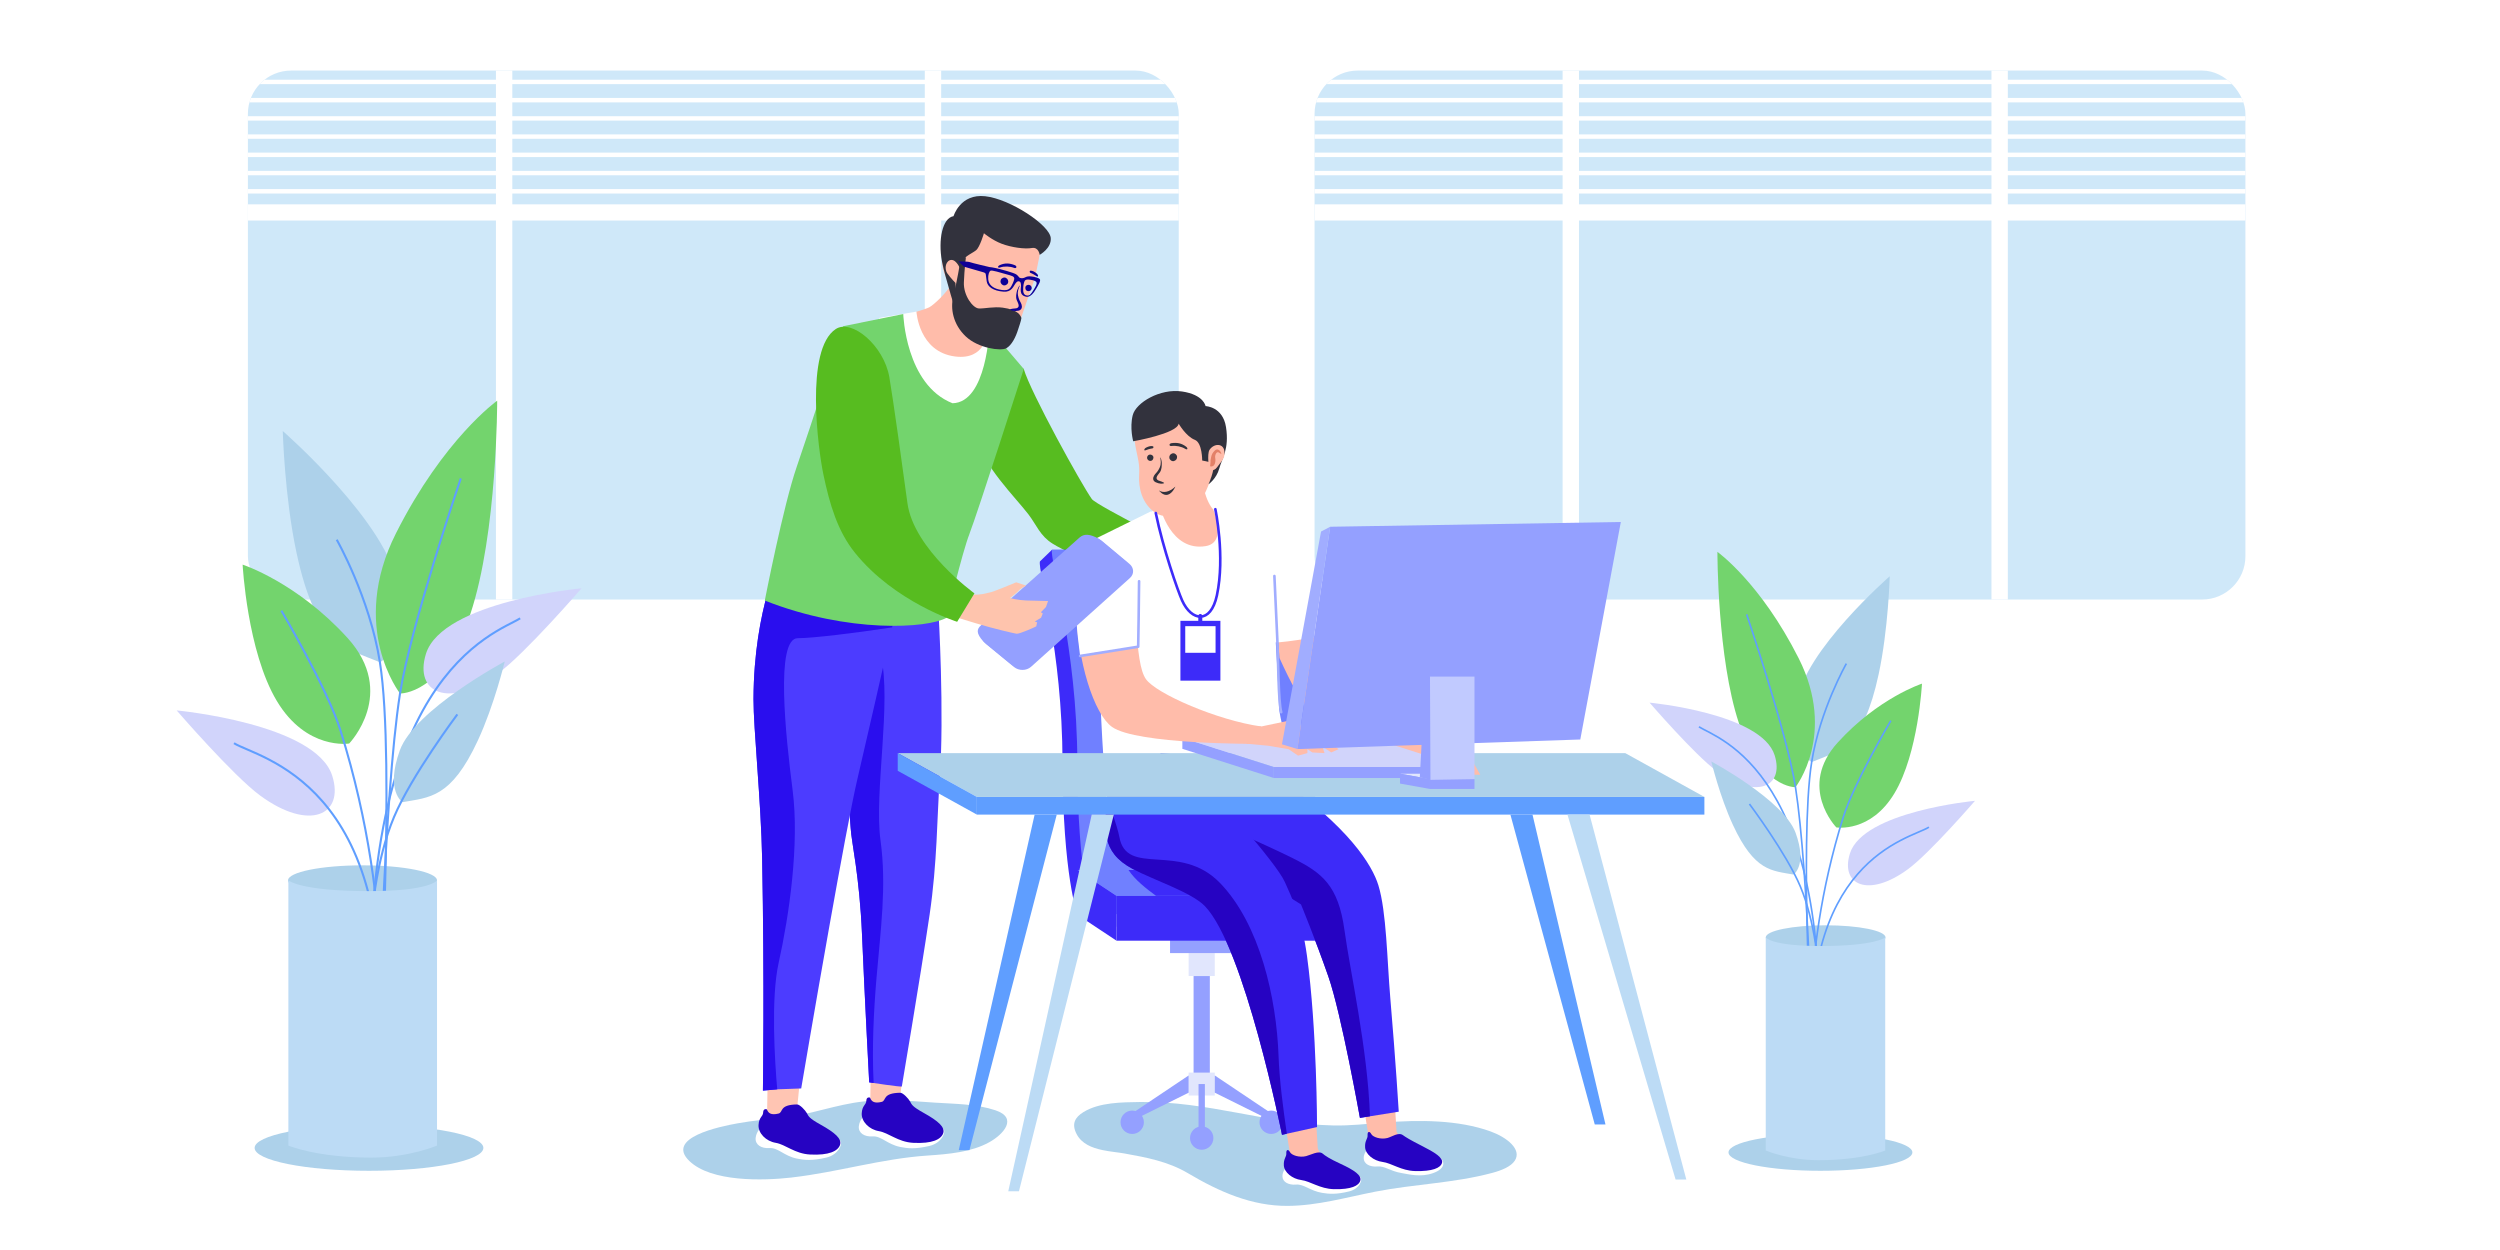 <?xml version="1.0" encoding="UTF-8"?>
<svg xmlns="http://www.w3.org/2000/svg" xmlns:xlink="http://www.w3.org/1999/xlink" viewBox="0 0 1200 600">
  <defs>
    <style>
      .cls-1 {
        fill: #add1ea;
      }

      .cls-2 {
        fill: #2a0eee;
      }

      .cls-3 {
        fill: #fff;
      }

      .cls-4, .cls-5, .cls-6, .cls-7, .cls-8 {
        fill: none;
      }

      .cls-4, .cls-7 {
        stroke: #5f9eff;
        stroke-miterlimit: 10;
      }

      .cls-9 {
        fill: #a1adff;
      }

      .cls-10 {
        fill: #94a0ff;
      }

      .cls-11 {
        fill: #5f9eff;
      }

      .cls-12 {
        fill: #cfe8f9;
      }

      .cls-5 {
        stroke: #3d2bf9;
      }

      .cls-5, .cls-6 {
        stroke-linecap: round;
        stroke-linejoin: round;
        stroke-width: 1.26px;
      }

      .cls-13 {
        fill: #7080ff;
      }

      .cls-14 {
        fill: #32323d;
      }

      .cls-15 {
        fill: #ffc5b3;
      }

      .cls-16 {
        fill: #4c3cff;
      }

      .cls-17 {
        clip-path: url(#clippath-1);
      }

      .cls-18 {
        fill: #2603c2;
      }

      .cls-6 {
        stroke: #a1adff;
      }

      .cls-7 {
        stroke-width: .8px;
      }

      .cls-19 {
        fill: #bcdbf5;
      }

      .cls-20 {
        fill: #57bc20;
      }

      .cls-21 {
        clip-path: url(#clippath);
      }

      .cls-22 {
        fill: #c1caff;
      }

      .cls-23 {
        fill: #3d2bf9;
      }

      .cls-24 {
        fill: #e1e6fd;
      }

      .cls-25 {
        fill: #d1d4fb;
      }

      .cls-26 {
        fill: #0e0097;
      }

      .cls-27 {
        fill: #e38168;
      }

      .cls-28 {
        fill: #ffbcaa;
      }

      .cls-29 {
        fill: #73d46d;
      }

      .cls-30 {
        fill: #fec4ad;
      }
    </style>
    <clipPath id="clippath">
      <rect class="cls-8" x="118.99" y="33.87" width="446.81" height="253.9" rx="20.77" ry="20.77"/>
    </clipPath>
    <clipPath id="clippath-1">
      <rect class="cls-8" x="630.99" y="33.87" width="446.81" height="253.9" rx="20.77" ry="20.77"/>
    </clipPath>
  </defs>
  <g id="BACKGROUND">
    <rect class="cls-3" x="-.33" y="-1" width="1200.67" height="602.67"/>
    <g class="cls-21">
      <rect class="cls-12" x="118.99" y="33.87" width="446.81" height="270.79"/>
      <rect class="cls-3" x="109.19" y="98.08" width="462.33" height="7.77"/>
      <g>
        <rect class="cls-3" x="443.9" y="26.52" width="7.86" height="278.13"/>
        <rect class="cls-3" x="238.05" y="26.52" width="7.86" height="278.13"/>
      </g>
      <rect class="cls-3" x="108.49" y="90.76" width="463.03" height="2.12"/>
      <rect class="cls-3" x="108.49" y="82.01" width="463.03" height="2.12"/>
      <rect class="cls-3" x="108.49" y="73.26" width="463.03" height="2.12"/>
      <rect class="cls-3" x="108.49" y="64.51" width="463.03" height="2.12"/>
      <rect class="cls-3" x="108.49" y="55.77" width="463.03" height="2.12"/>
      <rect class="cls-3" x="108.49" y="47.02" width="463.03" height="2.12"/>
      <rect class="cls-3" x="108.49" y="38.27" width="463.03" height="2.12"/>
    </g>
    <g class="cls-17">
      <rect class="cls-12" x="630.99" y="33.87" width="446.81" height="270.79"/>
      <rect class="cls-3" x="621.19" y="98.08" width="462.33" height="7.77"/>
      <g>
        <rect class="cls-3" x="955.9" y="26.52" width="7.86" height="278.13"/>
        <rect class="cls-3" x="750.05" y="26.52" width="7.86" height="278.13"/>
      </g>
      <rect class="cls-3" x="620.49" y="90.76" width="463.03" height="2.12"/>
      <rect class="cls-3" x="620.49" y="82.01" width="463.03" height="2.12"/>
      <rect class="cls-3" x="620.49" y="73.26" width="463.03" height="2.12"/>
      <rect class="cls-3" x="620.49" y="64.51" width="463.03" height="2.12"/>
      <rect class="cls-3" x="620.49" y="55.77" width="463.03" height="2.12"/>
      <rect class="cls-3" x="620.49" y="47.02" width="463.03" height="2.12"/>
      <rect class="cls-3" x="620.49" y="38.27" width="463.03" height="2.12"/>
    </g>
    <ellipse class="cls-1" cx="177.12" cy="551" rx="54.9" ry="10.98"/>
    <path class="cls-1" d="m138.25,422.6c0-4,16.01-7.24,35.76-7.24s35.76,3.24,35.76,7.24-16.01,7.24-35.76,7.24-35.76-3.24-35.76-7.24Z"/>
    <path class="cls-1" d="m182.35,317.86c-16.59-6.77-30.56-8.57-40-52.44-5.79-26.9-6.62-58.53-6.62-58.53,0,0,51.32,44.78,55.33,75.07,4.01,30.3-8.7,35.9-8.7,35.9Z"/>
    <path class="cls-4" d="m161.63,259.05s15.78,27.7,20.72,58.81c7.6,47.85-.91,186.58-.91,186.58"/>
    <path class="cls-29" d="m167.6,356.89s23.35-24.14-.87-50.77c-24.23-26.63-50.27-35.1-50.27-35.1,0,0,2.16,41.61,16.4,65.42,14.24,23.8,34.74,20.45,34.74,20.45Z"/>
    <path class="cls-4" d="m181.44,509.73s9.65-70.61-17.95-158.93c-6.38-20.43-28.43-57.68-28.43-57.68"/>
    <path class="cls-29" d="m192.01,332.87s-24.79-31.61-1.92-76.94c22.87-45.34,48.56-63.6,48.56-63.6,0,0,.13,63.37-12.86,102.34-12.99,38.97-33.77,38.2-33.77,38.2Z"/>
    <path class="cls-4" d="m181.44,504.44s2.67-121.15,10.57-171.57c5.06-32.29,29.16-103.22,29.16-103.22"/>
    <path class="cls-25" d="m279.16,282.37s-27.03,31.3-40.1,40.89c-23.59,17.3-40.48,9.39-34.6-9.44,7.86-25.16,74.7-31.45,74.7-31.45Z"/>
    <path class="cls-4" d="m249.68,296.79c-10.98,7.1-81.56,26.76-70.67,208.83"/>
    <path class="cls-25" d="m84.8,341s27.03,31.3,40.1,40.89c23.59,17.3,40.48,9.39,34.6-9.44-7.86-25.16-74.7-31.45-74.7-31.45Z"/>
    <path class="cls-4" d="m112.32,356.73c10.98,7.1,79.7,18.66,69.12,147.71"/>
    <path class="cls-1" d="m193.21,385.05c12.91-2.37,23.24-1.78,36.16-29.62,7.92-17.07,12.91-37.92,12.91-37.92,0,0-43.26,23.11-50.36,42.66-7.1,19.55,1.29,24.88,1.29,24.88Z"/>
    <path class="cls-4" d="m219.52,342.92s-22.11,29.49-30.42,49.31c-17.05,40.66-11.39,106.44-11.39,106.44"/>
    <path class="cls-19" d="m138.42,549.87s13.5,5.78,39.85,5.78c18,0,31.5-5.78,31.5-5.78v-127.27s-3.21,5.14-32.78,5.14c-32.78,0-38.57-5.14-38.57-5.14v127.27Z"/>
    <ellipse class="cls-1" cx="873.81" cy="553.15" rx="44.13" ry="8.83"/>
    <path class="cls-1" d="m905.04,449.96c0-3.22-12.87-5.82-28.74-5.82s-28.74,2.61-28.74,5.82,12.87,5.82,28.74,5.82,28.74-2.61,28.74-5.82Z"/>
    <path class="cls-1" d="m869.6,365.79c13.33-5.44,24.56-6.89,32.15-42.14,4.66-21.62,5.32-47.04,5.32-47.04,0,0-41.25,35.98-44.47,60.33-3.22,24.35,6.99,28.85,6.99,28.85Z"/>
    <path class="cls-7" d="m886.25,318.53s-12.68,22.26-16.65,47.26c-6.1,38.45.73,149.95.73,149.95"/>
    <path class="cls-29" d="m881.45,397.16s-18.77-19.4.7-40.8c19.47-21.4,40.4-28.21,40.4-28.21,0,0-1.73,33.44-13.18,52.57-11.44,19.13-27.92,16.44-27.92,16.44Z"/>
    <path class="cls-7" d="m870.33,519.99s-7.75-56.75,14.42-127.72c5.13-16.42,22.85-46.35,22.85-46.35"/>
    <path class="cls-29" d="m861.83,377.85s19.92-25.4,1.55-61.84c-18.38-36.43-39.02-51.11-39.02-51.11,0,0-.11,50.93,10.33,82.25,10.44,31.32,27.14,30.7,27.14,30.7Z"/>
    <path class="cls-7" d="m870.33,515.74s-2.14-97.37-8.5-137.89c-4.07-25.95-23.44-82.95-23.44-82.95"/>
    <path class="cls-25" d="m791.8,337.27s21.72,25.16,32.23,32.86c18.96,13.9,32.53,7.54,27.81-7.58-6.32-20.22-60.03-25.28-60.03-25.28Z"/>
    <path class="cls-7" d="m815.49,348.86c8.83,5.71,65.55,21.5,56.79,167.83"/>
    <path class="cls-25" d="m948,384.39s-21.72,25.16-32.23,32.86c-18.96,13.9-32.53,7.54-27.81-7.58,6.32-20.22,60.03-25.28,60.03-25.28Z"/>
    <path class="cls-7" d="m925.88,397.03c-8.83,5.71-64.05,15-55.55,118.71"/>
    <path class="cls-1" d="m860.87,419.79c-10.38-1.9-18.68-1.43-29.06-23.81-6.36-13.72-10.38-30.47-10.38-30.47,0,0,34.77,18.57,40.47,34.28,5.71,15.71-1.04,20-1.04,20Z"/>
    <path class="cls-7" d="m839.73,385.92s17.77,23.7,24.45,39.63c13.71,32.68,9.16,85.54,9.16,85.54"/>
    <path class="cls-19" d="m904.9,552.24s-10.85,4.65-32.03,4.65c-14.46,0-25.31-4.65-25.31-4.65v-102.28s2.58,4.13,26.35,4.13c26.35,0,31-4.13,31-4.13v102.28Z"/>
  </g>
  <g id="OBJECTS">
    <path class="cls-1" d="m380.1,565.19s.09-.01.13-.02c21.98-2.53,42.8-9.01,65.03-10.51,10.07-.68,20.91-1.59,29.59-6.39,6.76-3.73,13.95-11.65,2.98-15.33-9.11-3.06-19.33-3.04-28.96-3.67-11.45-.76-22.94-1.83-34.4-.57-13.04,1.43-25.16,6.25-38.19,7.71-7.46.84-14.88,1.45-22.25,2.79-8.45,1.53-34.88,6.87-23.08,18.13,10.53,10.05,35.03,9.48,49.15,7.87Z"/>
    <path class="cls-1" d="m529.19,552.04c3.74.79,7.56,1.09,10.54,1.63,10.43,1.88,21.01,3.84,30.5,9.48,15.1,8.96,30.68,15.79,47.88,15.68,14.27-.09,28.05-4.08,42.03-6.83,18.57-3.65,37.84-4.08,56.18-9.02,4.47-1.2,8.95-3.01,10.81-5.9,3.46-5.38-3.84-11.18-11.7-14.01-15.38-5.54-34.04-5.63-51.52-4.23-7.98.64-15.96,1.56-24,1.38-31.56-.7-60.41-11.81-92.87-11.25-8.5.15-19.24.11-26.93,4.8-4.12,2.52-5.93,5.69-3.28,10.69,2.42,4.58,7.31,6.52,12.36,7.58Z"/>
    <polygon class="cls-15" points="418.12 506.15 417.68 531.24 431.75 530.12 434.37 504.41 418.12 506.15"/>
    <path class="cls-3" d="m447.09,540.01c2.88-.37,5.03.68,5.96,2.22s-1.24,6.47-6.84,7.8c-6.96,1.65-10.66,1.22-14.23.48-6.05-1.25-9.08-5.33-13.07-5.04-3.99.29-6.98-1.62-6.67-4.88.31-3.26,3.07-5.9,4.16-6,1.09-.09,30.7,5.43,30.7,5.43Z"/>
    <path class="cls-18" d="m436.83,528.71c-.75-1.38-3.38-4.21-4.72-4.19-8.75.14-6.52,3.78-8.89,4.38-3.61.9-4.94-.21-5.58-2.02,0,0-1.72-.68-1.8,1.47-.09,2.15-1.99,2.09-2.21,6.04-.22,3.95,3.57,7.78,8.25,8.56,4.67.78,9.18,5.24,16.48,5.61,9.05.47,13.28-1.62,14.36-4.54,1.08-2.93-2.39-5.96-9.3-9.8-5.66-3.15-5.76-3.99-6.58-5.51Z"/>
    <path class="cls-16" d="m400.19,322.1s7.48,62.28,8.14,75.5c.32,6.39,4.24,22.71,5.44,51.06,1.29,30.3,3.44,70.87,3.44,70.87,0,0,15.67,2.41,15.67,1.96,0-.26,8.52-50,13.33-82.43,3.7-25,3.56-47.19,4.81-64.27,2.37-32.55-.55-81.08-.55-81.08l-27.65-11.66-22.62,40.05Z"/>
    <path class="cls-2" d="m420.8,468.57c1.85-21.87,4.87-43.19,1.85-65.15-3.17-23.13,5.48-66.41.11-88.98-1.32-5.56-20.61,10.88-21.24,5.3l-1.33,2.36s7.48,62.28,8.14,75.5c.32,6.39,4.24,22.71,5.44,51.06,1.29,30.3,3.44,70.87,3.44,70.87,0,0,.84.13,2.13.32-.83-17.09,0-34.25,1.45-51.28Z"/>
    <polygon class="cls-15" points="368.59 511.75 368.15 536.84 382.22 535.73 384.84 510.01 368.59 511.75"/>
    <path class="cls-16" d="m433.41,278.11s-2.16,9.58-5.2,23.03c-4.99,22.09-12.38,54.61-16.53,72.22-2.9,12.29-8.38,42.01-13.67,71.7-6.89,38.72-13.43,77.4-13.43,77.4l-11.51.42-6.87.6s.77-51.99-.37-111.36c-.52-27.48-4.21-62.67-4.15-76.62.15-44.05,13.65-69.78,13.65-69.78l58.07,12.37Z"/>
    <path class="cls-2" d="m433.41,278.11s-2.16,9.58-5.2,23.03c-18.2,2.79-38.27,5.19-45.25,5.19-10.89,0-5.85,46.91-2.51,72.89,3.35,25.97-1.67,60.31-6.7,82.94-3.79,17.09-1.86,47.09-.68,60.74l-6.87.6s.77-51.99-.37-111.36c-.52-27.48-4.21-62.67-4.15-76.62.15-44.05,13.65-69.78,13.65-69.78l58.07,12.37Z"/>
    <path class="cls-3" d="m397.56,545.61c2.88-.37,5.03.68,5.96,2.22.93,1.54-1.24,6.47-6.84,7.8-6.96,1.65-10.66,1.22-14.23.48-6.05-1.25-9.08-5.33-13.07-5.04-3.99.29-6.98-1.62-6.67-4.88.31-3.26,3.07-5.9,4.16-6,1.09-.09,30.7,5.43,30.7,5.43Z"/>
    <path class="cls-18" d="m387.3,534.32c-.75-1.38-3.38-4.21-4.72-4.19-8.75.14-6.52,3.78-8.89,4.38-3.61.9-4.94-.21-5.58-2.02,0,0-1.72-.68-1.8,1.47s-1.99,2.09-2.21,6.04,3.57,7.78,8.25,8.56c4.67.78,9.18,5.24,16.48,5.61,9.05.47,13.28-1.62,14.36-4.54,1.08-2.93-2.39-5.96-9.3-9.8-5.66-3.15-5.76-3.99-6.58-5.51Z"/>
    <path class="cls-20" d="m474.05,184.53c1.92-3.72,3.54-12.69,3.54-12.69l13.81,5.26c3.3,11.3,27.7,55.47,32.68,62.44,2.31,3.23,51.06,27.49,51.06,27.49l-2.5,14.18s-45.85-6.99-67.35-20.23c-6.03-3.71-7.78-9.01-11.56-13.98-6.46-8.47-21.83-23.29-25.2-37.44-3.36-14.15.89-15.99,5.53-25.02Z"/>
    <path class="cls-28" d="m460.77,129.11s-.52,1.61-3.59,6.7c-3.07,5.09-9.07,10.63-11.19,11.72s-12.52,4.11-15.14,4.28c0,0,9.77,29.48,24.66,35.69,28.48,11.88,25.44-19.28,25.44-19.28,0,0-7.32-8.16-9.26-12.41-1.15-2.53,2.22-12.2,2.22-12.2l-13.15-14.5Z"/>
    <path class="cls-3" d="m473.92,159.78s-.91,13.16-15.42,11.34c-17.54-2.19-18.6-21.55-18.6-21.55l-17.99,3.06,12.39,38.36,37.1,10.42,12.46-33.16-9.93-8.46Z"/>
    <path class="cls-29" d="m465.38,256.11c3.62-9.17,26.03-79.01,26.03-79.01l-16.51-19.35s-1.14,35.46-17.7,35.81c-22.6-8.92-23.64-42.84-23.64-42.84l-28.89,5.88s-15.78,48.8-22.24,67.45c-6.46,18.65-15.33,64.22-15.33,64.22,40.12,15.84,78.37,13.38,87.31,8.21,0,0,7.36-31.18,10.98-40.35Z"/>
    <g>
      <path class="cls-28" d="m494.18,112.61c2.07,2.38,5.42,7.11,4.86,9.71-.56,2.6-1.83,10.32-3.47,14.58-1.64,4.26-5.11,15.48-7.32,20.36-2.21,4.88-3.49,6.43-4.98,6.98s-14.52-3.73-16.69-5.74c-2.17-2.02-11.7-11.97-7.97-22.72,0,0-5.48.87-6.43-10.07-.25-2.85,11.18-10.16,13.1-12.85,4.69-6.52,18.83-.22,22.99.4,4.16.62,5.91-.64,5.91-.64Z"/>
      <path class="cls-14" d="m499.04,122.32s-.45-3.88-3.78-3.27c-3.33.61-9.78-.29-14.4-2.03-4.62-1.74-8.58-5.06-8.58-5.06,0,0-1.96,6.72-3.77,8.17-1.8,1.45-5.35,2.78-6.17,4.91-.82,2.13-1.27,4.36-1.27,4.36,0,0-1.79-4.67-4.37-4.63-2.58.04-3.74,4.04-1.91,6.55,1.83,2.51,3.82,4.47,3.82,4.47l1.08,16.66s-6.26-19.93-7.57-27.12c-1.84-10.1.17-20.67,5.58-21.57,0,0,3.19-10.91,15.22-9.56,12.04,1.34,30.93,13.86,31.44,20.03.41,4.97-5.33,8.11-5.33,8.11Z"/>
      <path class="cls-14" d="m488.75,150.34c-1.47-1.2-3.72-2.17-7.48-2.67-4.32-.57-8.41.47-11.35.4-2.94-.07-7.51-6.26-7.26-12.51.24-6.24.98-12.14.98-12.14l-2.58,1.42s-1.81,10.92-3.43,17.15c-1.62,6.23-.1,13.79,5.93,19.5,6.03,5.71,16.87,7.1,19.45,5.68,2.58-1.42,4.54-5.34,5.68-9.01.46-1.48,1.42-4.08,1.56-5.38.07-.61-.94-1.98-1.5-2.44Z"/>
    </g>
    <g>
      <path class="cls-26" d="m487.12,127.28c-2.52-.99-4.68-1.14-7.19-.04-1.24.54-1.11,1.57.17,1.13,1.96-.67,4.72-.55,6.67.22,1.21.48,1.57-.84.35-1.31Z"/>
      <path class="cls-26" d="m498.19,132.66c.25-.32-.1-.97-.56-1.36-.93-.81-1.97-1.38-2.9-1.39-.62,0-.61.86-.16,1.04,2.84,1.15,3.22,2.22,3.62,1.71Z"/>
      <path class="cls-26" d="m483.82,135.86c.39-1.02-.05-1.97-.97-2.48-.87-.47-2.13.08-2.48.97-.39,1.02.05,1.97.97,2.48.87.47,2.13-.08,2.48-.97Z"/>
      <path class="cls-26" d="m494.46,136.92c-.82-.49-2.24-.04-2.28,1.06,0,.03,0,.06,0,.1-.02.61.14,1.16.71,1.48.52.3,1.13.27,1.64-.07l.08-.05c.89-.62.74-1.98-.14-2.51Z"/>
      <path class="cls-26" d="m484.9,148.67c-.53-.51,2.63-.6,2.96-.69,2.16-.56.58-2.81.15-4.01-.54-1.48-.17-3.15.21-4.63.16-.61,1.03-2.39,1.27-2.29.12.04-.86,1.65-.94,3.34-.09,1.81.73,3.73,1.17,4.44.35.57,1.12,2.03.62,3.18-.17.4-.57.92-1.51,1.12-1.89.4-3.52-.05-3.94-.46Z"/>
    </g>
    <path class="cls-26" d="m471.79,130.06c-.04.45,1,.96,1.16,1.12.34.35.12.34.66,3.85.4,2.59,3.05,4.58,8.1,4.98,3.85.31,4.73-2.59,5.6-3.79.87-1.2,1.27-1.29,1.84-1.16.56.13.81.37.93,1.79.12,1.42-1.24,4.91,2.57,5.59,1.13.2,2.46-.54,3.66-2.21.82-1.14,1.59-2.59,1.85-3.02.72-1.23.95-1.79,1.09-2.6.14-.8-1.02-1.38-3.3-1.78-1.49-.26-2.42-.23-3.16,0-.88.28-1.54,1.03-3.16.57-.64-.18-.52-.67-1.68-1.58-1.16-.91-7.79-2.64-10.03-3.14-2.25-.5-5.47-.93-5.77-.16-.17.41-.31,1.02-.35,1.54Zm19.76,5.53c.26-1.11.85-1.7,3.2-1.28,3.63.65,3.41,1.51,1.46,4.71-1.35,2.21-1.99,2.94-3.15,2.84-1.85-.16-2.02-1.82-1.93-3.57.09-1.74.33-2.33.42-2.7Zm-16.11-5.65c.61-.39,4.94.97,7.71,1.74,2.77.76,3.69,1.02,3.7,2.07,0,.39-.38,1.74-1.24,3.31-.86,1.57-1.63,2.87-6.05,1.9-3.12-.68-5.03-2.43-5.21-4.95-.16-2.19.48-3.68,1.09-4.07Zm-12.77-1.95l9.71,2.81,2.54-2.62s-8.46-1.97-9.38-2.35c-.92-.38-5.5-.36-5.5-.36l2.63,2.51Z"/>
    <g>
      <g>
        <rect class="cls-10" x="572.92" y="468.49" width="7.8" height="51.85" transform="translate(1153.64 988.84) rotate(180)"/>
        <rect class="cls-24" x="570.55" y="457.49" width="12.54" height="11" transform="translate(1153.64 925.98) rotate(180)"/>
        <rect class="cls-24" x="570.55" y="514.84" width="12.54" height="11" transform="translate(1153.64 1040.69) rotate(180)"/>
        <rect class="cls-10" x="561.62" y="436.66" width="30.4" height="20.83" transform="translate(1153.64 894.15) rotate(180)"/>
        <rect class="cls-10" x="535.93" y="430.43" width="84.81" height="15.6" rx="1.62" ry="1.62" transform="translate(1156.67 876.45) rotate(180)"/>
        <polygon class="cls-10" points="546.61 536.36 570.55 524.49 570.55 516.21 543.46 534.37 546.61 536.36"/>
        <path class="cls-10" d="m537.85,538.69c0,3.1,2.51,5.61,5.61,5.61s5.61-2.51,5.61-5.61-2.51-5.61-5.61-5.61-5.61,2.51-5.61,5.61Z"/>
        <path class="cls-10" d="m571.21,546.27c0,3.1,2.51,5.61,5.61,5.61s5.61-2.51,5.61-5.61-2.51-5.61-5.61-5.61-5.61,2.51-5.61,5.61Z"/>
        <polygon class="cls-10" points="607.03 536.36 583.09 524.49 583.09 516.21 610.17 534.37 607.03 536.36"/>
        <path class="cls-10" d="m615.78,538.69c0,3.1-2.51,5.61-5.61,5.61s-5.61-2.51-5.61-5.61,2.51-5.61,5.61-5.61,5.61,2.51,5.61,5.61Z"/>
        <rect class="cls-10" x="575.3" y="520.34" width="3.04" height="25.86" transform="translate(1153.64 1066.54) rotate(180)"/>
      </g>
      <path class="cls-23" d="m517.19,439.12s-7.06-18.8-7.18-73.26c-.12-54.45-11.88-91.69-10.85-96.37l5.76-5.57h78.84s31.07,55.57,35.14,74.61c4.07,19.04,9.77,97.1,9.77,97.1l-111.47,3.48Z"/>
      <path class="cls-13" d="m524.3,439.12s-7.06-18.8-7.18-73.26c-.12-54.45-13.23-97.26-12.21-101.94h85.95s31.07,55.57,35.14,74.61c4.07,19.04,9.77,97.1,9.77,97.1l-111.47,3.48Z"/>
      <g>
        <polygon class="cls-23" points="517.19 439.12 535.93 451.53 535.93 430 517.19 417.59 517.19 439.12"/>
        <rect class="cls-23" x="535.93" y="430" width="117.96" height="21.53" transform="translate(1189.83 881.53) rotate(180)"/>
        <polygon class="cls-13" points="517.19 417.59 635.15 417.59 653.89 430 535.93 430 517.19 417.59"/>
        <path class="cls-23" d="m554.9,430h98.99l-18.75-12.41h-93.47c3.16,4.81,8.47,8.92,13.23,12.41Z"/>
      </g>
    </g>
    <path class="cls-28" d="m654.61,531.15l2.4,14.92s2.71,5.61,9.28,5.33c3.48-.15,9.6-2.17,8.25-3.24-3.43-2.71-4.21-5.02-4.21-5.02l-1.07-17.85-14.65,5.86Z"/>
    <path class="cls-3" d="m686.42,554.75c2.6-.37,4.67.47,5.67,1.75,1,1.27,1.83,4.42-4.18,6.58-6.01,2.16-11.75.54-15.09,0-5.66-.93-8.05-3.5-11.67-3.17-3.62.32-6.55-1.22-6.58-3.97-.04-2.75,2.24-5.02,3.22-5.12.98-.1,28.63,3.94,28.63,3.94Z"/>
    <path class="cls-18" d="m673.4,544.87c-2.14-1.57-5.35.83-7.46,1.38-3.22.83-6.98-.43-7.75-1.93-.78-1.52-1.88-1.24-1.75.57.13,1.8-1.38,2.5-1.19,5.82.18,3.32,4.03,6.46,8.38,7.02,4.35.56,8.91,4.21,15.63,4.38,8.33.21,12.21-1.47,12.91-3.95s-3.79-5.16-9.74-8.17c-5.38-2.72-7.79-4.2-9.03-5.12Z"/>
    <path class="cls-28" d="m616.8,538.89l2.4,14.92s2.71,5.61,9.28,5.33c3.44-.15,10.34-1.29,8.95-2.27-4.85-3.43-4.92-5.99-4.92-5.99l-1.07-17.85-14.65,5.86Z"/>
    <path class="cls-28" d="m576.96,219.79s-.01,10.4,1.03,15.2c1.04,4.8,3.12,8.32,4.3,9.46,1.17,1.15,13.42,10.15,13.42,10.15,0,0-12.77,13.06-21.9,13.15-9.14.09-28.14-10.33-28.14-10.33,0,0,9.88-7.97,11.33-11.97,1.45-3.99,2.16-15.52,2.16-15.52l17.81-10.14Z"/>
    <path class="cls-3" d="m618.43,359.25c-2.44-8.61-4.54-16.94-4.54-20.71,0-9.49-4.63-79.96-4.63-79.96l-18.33-8.72-8.64-5.41s7.02,15.92-3.54,17.68c-16.79,2.79-21.9-18.69-21.9-18.69l-4.27,2.2c-.04-.11-.06-.19-.08-.21l-28.68,14.14s10.1,16.56,10.91,25.85c.81,9.29-7.27,34.74-6.46,53.72.81,18.98,3.14,50.82,3.14,50.82,5.19,0,83.1-7.44,83.1-7.44,0,0,1.3-22.92,3.93-23.28Z"/>
    <path class="cls-23" d="m671.41,533.61l-13.82,2.21-4.83.77s-8.92-49.99-15.13-67.81-13.15-34.65-13.15-34.65c0,0-18.63-12.06-30.1-16.12-1.09-.39-2.1-.7-3.03-.92-43.9-10.57-34.9-38.03-34.3-55.6,0,0,44.4,3.3,56.13,11.52,34.46,24.12,45.5,42.32,48.45,51.95,3.89,12.72,4.16,35.77,5.71,54.09,2.62,30.54,4.06,54.57,4.06,54.57Z"/>
    <path class="cls-18" d="m657.59,535.82l-4.83.77s-8.92-49.99-15.13-67.81-13.15-34.65-13.15-34.65c0,0-18.63-12.06-30.1-16.12-8.95-16.46-17.29-25.81-17.29-25.81,0,0,29.68,12.85,43.53,19.78,13.85,6.93,21.77,12.87,24.74,34.63,2.7,19.78,11.12,56.73,12.22,89.2Z"/>
    <path class="cls-23" d="m632.17,540.99l-14.51,3.21-2.31.52s-17.97-90.11-37.04-109.82c-6.37-6.59-24.81-12.58-34.63-17.81-15.51-8.28-13.35-19.28-12.37-34.46.09-1.48.18-3,.23-4.56h48.5s32.42,35.63,36.69,45.31c3.1,7.03,8.06,16.74,10.62,35.43,4.83,35.35,4.83,82.17,4.83,82.17Z"/>
    <path class="cls-18" d="m617.66,544.2l-2.31.52s-17.97-90.11-37.04-109.82c-6.37-6.59-24.81-12.58-34.63-17.81-15.51-8.28-13.35-19.28-12.37-34.46,0,0,5.09,14.14,5.97,19.05,3.48,19.51,29.01,2.26,48.27,22.1,19.26,19.86,27.18,55.48,28.16,83.18.4,11.29,2.12,24.53,3.96,37.22Z"/>
    <path class="cls-3" d="m647.42,563.44c2.6-.37,4.67.47,5.67,1.75,1,1.27-.51,5.46-5.51,6.69-6.21,1.53-9.64,1.24-12.98.69-5.66-.93-8.83-4.3-12.45-3.97-3.62.32-6.55-1.22-6.58-3.97-.04-2.75,2.24-5.02,3.22-5.12s28.63,3.94,28.63,3.94Z"/>
    <path class="cls-18" d="m634.86,553.72c-1.86-1.57-5.82.68-7.93,1.22-3.22.83-6.98-.43-7.75-1.93-.78-1.52-1.88-1.24-1.75.57.13,1.8-1.38,2.5-1.19,5.82.18,3.32,4.03,6.46,8.38,7.02,4.35.56,8.91,4.21,15.63,4.38,8.33.21,12-1.63,12.7-4.11.71-2.48-2.77-4.96-9.47-8.05-5.49-2.53-7.45-3.93-8.63-4.93Z"/>
    <rect class="cls-11" x="468.91" y="382.53" width="349.2" height="8.49" transform="translate(1287.02 773.54) rotate(180)"/>
    <polygon class="cls-1" points="430.91 361.49 780.11 361.49 818.11 382.53 468.91 382.53 430.91 361.49"/>
    <polygon class="cls-11" points="468.91 391.01 430.91 369.98 430.91 361.49 468.91 382.53 468.91 391.01"/>
    <g>
      <polygon class="cls-19" points="483.97 571.8 489.1 571.8 534.63 391.01 524.02 391.01 483.97 571.8"/>
      <polygon class="cls-19" points="809.43 566.18 804.29 566.18 752.38 391.01 763 391.01 809.43 566.18"/>
    </g>
    <g>
      <polygon class="cls-11" points="460.2 552.07 465.34 552.07 507.24 391.01 496.62 391.01 460.2 552.07"/>
      <polygon class="cls-11" points="770.63 539.75 765.49 539.75 724.99 391.01 735.6 391.01 770.63 539.75"/>
    </g>
    <g>
      <polygon class="cls-28" points="689.12 352.72 704.24 360.82 710.53 371.86 704.24 371.86 696.1 366.91 693.48 371.86 689.12 372.02 683.55 367.6 668.55 355.37 689.12 352.72"/>
      <path class="cls-28" d="m642.32,322.2c-1.26-2.26-6.03-18.19-10.59-31.38-6.2,2.54-12.44,4.99-18.76,7.14.24,5.89.82,11.87,1.16,17.85,5.23,11.48,10.99,22.66,15.51,26.05,8.2,6.15,50.16,22.28,50.16,22.28l5.79-11.58s-41.41-27.02-43.27-30.36Z"/>
      <path class="cls-3" d="m610.7,308.46c7.49,0,26.63-3.75,26.63-3.75,0,0-9.28-24.67-11.6-29.16-5.2-10.08-16.48-16.98-16.48-16.98,0,0-7.08,9.82-9.2,13.24-8.51,13.75,6.19,30.5,10.64,36.64Z"/>
    </g>
    <path class="cls-6" d="m611.71,276.48l1.4,30.35c.47,10.27.47,29.89,1.87,35.02"/>
    <g>
      <polygon class="cls-25" points="611.45 368.18 701.99 368.18 658.06 354.17 567.53 354.17 611.45 368.18"/>
      <polygon class="cls-10" points="567.53 354.17 611.45 368.18 611.45 373.45 567.53 359.44 567.53 354.17"/>
      <g>
        <polygon class="cls-28" points="592.15 348.33 605.41 348.71 620.27 345.57 635.77 354.17 642.51 359.62 638.97 361.17 634.76 358.37 635.77 361.49 629.92 361.17 627.55 359.62 627.55 361.49 623.06 362.7 618.53 359.62 608.86 357.97 598.39 356.99 592.15 348.33"/>
        <path class="cls-28" d="m550.03,325.96c-2.74-3.97-3.83-12.45-4.93-28.36-8.46-2.58-20.5-4.86-28.79-7.77.65,28.04,8.91,52.99,17.45,59.09,11.8,8.43,69.21,8.14,69.21,8.14l2.44-8.35c-20.9-2.89-50.56-15.77-55.38-22.76Z"/>
        <path class="cls-3" d="m546.33,310.42c-.93-8.97-1.37-23.56-.9-28.54,1.19-12.52-15.38-26.34-21.62-22.31-9.48,6.11-8.46,32.07-5.36,55.29,8.36-2.39,19.47-2.6,27.88-4.44Z"/>
      </g>
      <rect class="cls-10" x="611.45" y="368.18" width="90.54" height="5.28" transform="translate(1313.44 741.63) rotate(180)"/>
      <g>
        <g>
          <polygon class="cls-9" points="615.34 357.26 622.75 359.55 638.49 252.84 634.1 255.14 615.34 357.26"/>
          <polygon class="cls-10" points="622.75 359.55 758.54 354.96 778 250.55 638.49 252.84 622.75 359.55"/>
        </g>
        <g>
          <polygon class="cls-24" points="686.39 373.96 707.75 373.96 693.37 371.38 672.01 371.38 686.39 373.96"/>
          <rect class="cls-10" x="686.39" y="373.96" width="21.36" height="4.74"/>
          <polygon class="cls-10" points="686.39 378.7 672.01 376.12 672.01 371.38 686.39 373.96 686.39 378.7"/>
        </g>
        <polygon class="cls-10" points="681.51 373.07 686.62 374.33 704.84 373.96 707.75 324.77 684.1 324.77 681.51 373.07"/>
        <polygon class="cls-22" points="686.62 374.33 707.75 373.96 707.75 324.77 686.39 324.77 686.62 374.33"/>
      </g>
      <path class="cls-6" d="m518.45,314.86l27.88-4.44s.43-25.28.43-31.42"/>
    </g>
    <g>
      <path class="cls-28" d="m546.9,198.3c-3.56,6.49-2.41,13.25-1.57,17.52.83,4.27,1.78,6.88,1.45,12.44-.33,5.56,1.2,13.62,7.99,17.99,6.79,4.37,19.58-1.41,23.23-8.71,2.21-4.43,5.97-14.59,6.6-18.32.63-3.72,2.75-16.2-2.23-21.28-4.98-5.08-13.59-5.06-22.33-3.38-8.74,1.67-11.64,1-13.14,3.74Z"/>
      <path class="cls-14" d="m565.77,203.38s3.54,6.13,7.74,7.74c3.6,1.38,3.54,9.92,3.54,9.92l5.34,1.16c.95,3.05-2.31,10.26-2.31,10.26,0,0,3.83-2.63,5.17-7.59,1.33-4.96,4.86-9.27,3.24-19.82-1.52-9.91-9.82-10.12-9.82-10.12,0,0-.86-5.5-11.34-7.03-10.48-1.52-22.11,5.34-23.63,11.43-1.52,6.1.24,12.49.24,12.49,0,0,21.06-3.68,21.82-8.45Z"/>
      <g>
        <path class="cls-14" d="m562.32,212.72c2.68-.37,4.81,0,6.99,1.66,1.07.82.71,1.79-.43,1.06-1.74-1.11-4.46-1.64-6.53-1.36-1.29.18-1.33-1.18-.03-1.36Z"/>
        <path class="cls-14" d="m549.29,216.03c-.17-.36.33-.92.86-1.19,1.09-.56,2.24-.88,3.15-.66.6.14.39.97-.09,1.04-3.03.45-3.65,1.4-3.92.81Z"/>
        <path class="cls-14" d="m561.28,219.79c-.14-1.08.51-1.9,1.53-2.18.95-.26,2.05.58,2.18,1.53.14,1.08-.51,1.9-1.53,2.18-.95.26-2.05-.58-2.18-1.53Z"/>
        <path class="cls-14" d="m551.67,218.26c.92-.28,2.18.49,1.96,1.56,0,.03-.01.06-.02.09-.12.59-.41,1.09-1.03,1.27-.58.17-1.17,0-1.57-.46l-.06-.07c-.72-.81-.26-2.1.72-2.41Z"/>
        <path class="cls-14" d="m558.68,231.97c.64-.37-2.41-1.21-2.71-1.37-1.97-1.05.09-2.87.8-3.93.87-1.32.9-3.03.88-4.55,0-.63-.44-2.57-.7-2.53-.12.02.45,1.8.13,3.47-.34,1.77-1.59,3.45-2.18,4.04-.48.47-1.56,1.71-1.36,2.95.07.43.34,1.03,1.2,1.44,1.74.84,3.43.78,3.93.48Z"/>
      </g>
      <path class="cls-14" d="m556.28,235.41c2.03,1.35,4.99.89,7.9-1.85,0,0-1.31,3.24-3.63,3.91-2.32.67-4.27-2.06-4.27-2.06Z"/>
      <g>
        <path class="cls-28" d="m580.59,215.89c2.18-3.2,6.79-3.23,7.14.91.29,3.46-1.34,4.35-3.57,7.52-1.52,2.15-3.73,1.19-3.73,1.19,0,0-1.19-7.63.16-9.62Z"/>
        <path class="cls-27" d="m583.06,216.29c1.17-1.18,2.47-.27,3,.94.52,1.21-.03.55-1.1-.06s-1.9,1.4-1.66,2.6c.32,1.67-.07,3.83-1.52,4.09-1.46.26-.74-.32-.72-2.13s-.08,0,.19-1.8c.27-1.79.81-2.63,1.82-3.65Z"/>
      </g>
    </g>
    <g>
      <g>
        <path class="cls-10" d="m472.01,307.93l13.45,11.03c2.3,1.85,5.91,1.8,8.07-.12l47.28-42.43c2.14-1.89,2.05-4.92-.22-6.78l-13.18-11.03c-4.4-2.4-7.08-2.48-9.28-.54l-47.17,42.01c-2.22,1.96-2.5,3.87,1.06,7.86Z"/>
        <path class="cls-10" d="m473.22,309.07l13.55,11.13c2.31,1.86,5.94,1.81,8.1-.11l47.48-42.63c2.15-1.9,2.04-4.94-.24-6.81l-13.3-11.11c-2.39-1.95-6.14-1.96-8.35,0l-47.58,42.4c-2.24,1.97-2.07,5.17.35,7.12Z"/>
      </g>
      <path class="cls-30" d="m497.86,298.76l-1.16-.46,3.01-1.8.82-2.06-.91-.55,2.44-2.52,1.01-2.87s-6.59-.13-10.58-.28c-3.99-.15-7.73-1.15-7.73-1.15,0,0,3.71-2.83,4.29-3.65.59-.82,3.49-2.32,3.49-2.32l-4.75-1.6s-11.55,4.85-12.75,4.9c-1.16.05-7.69,3.11-16.91-1.58-2.52,3.66-5.08,7.29-7.68,10.89,8.21,2.54,15.16,4.62,18.12,5.51,9.5,2.86,18.05,4.74,19.38,4.97,1.33.24,9.56-3.5,9.48-3.56-.08-.05.41-1.88.41-1.88Z"/>
    </g>
    <path class="cls-20" d="m401.17,157.94c-14.94,9.77-8.42,58-5.93,69.86,2.96,14.07,6.72,27.08,15.16,37.56,19.11,23.72,49.04,33.1,49.04,33.1l8.29-13.65s-29.2-21.06-32.17-43.39c-1.75-13.16-6.95-50.47-8.68-60.42-2.64-15.16-18.04-28.07-25.7-23.07Z"/>
    <g>
      <path class="cls-5" d="m554.77,246.25c3.44,16.85,10.56,37.34,12.66,42,4.48,9.96,13.7,11.46,16.69-2.49,4.02-18.75-.75-41.35-.75-41.35"/>
      <rect class="cls-23" x="566.6" y="298" width="19.19" height="28.71"/>
      <rect class="cls-3" x="569.81" y="299.68" width="12.78" height="14.55" transform="translate(269.24 883.15) rotate(-90)"/>
      <path class="cls-23" d="m576.14,299.31h0c-.53,0-.96-.43-.96-.96v-2.69c0-.53.43-.96.96-.96h0c.53,0,.96.43.96.96v2.69c0,.53-.43.96-.96.96Z"/>
    </g>
  </g>
</svg>